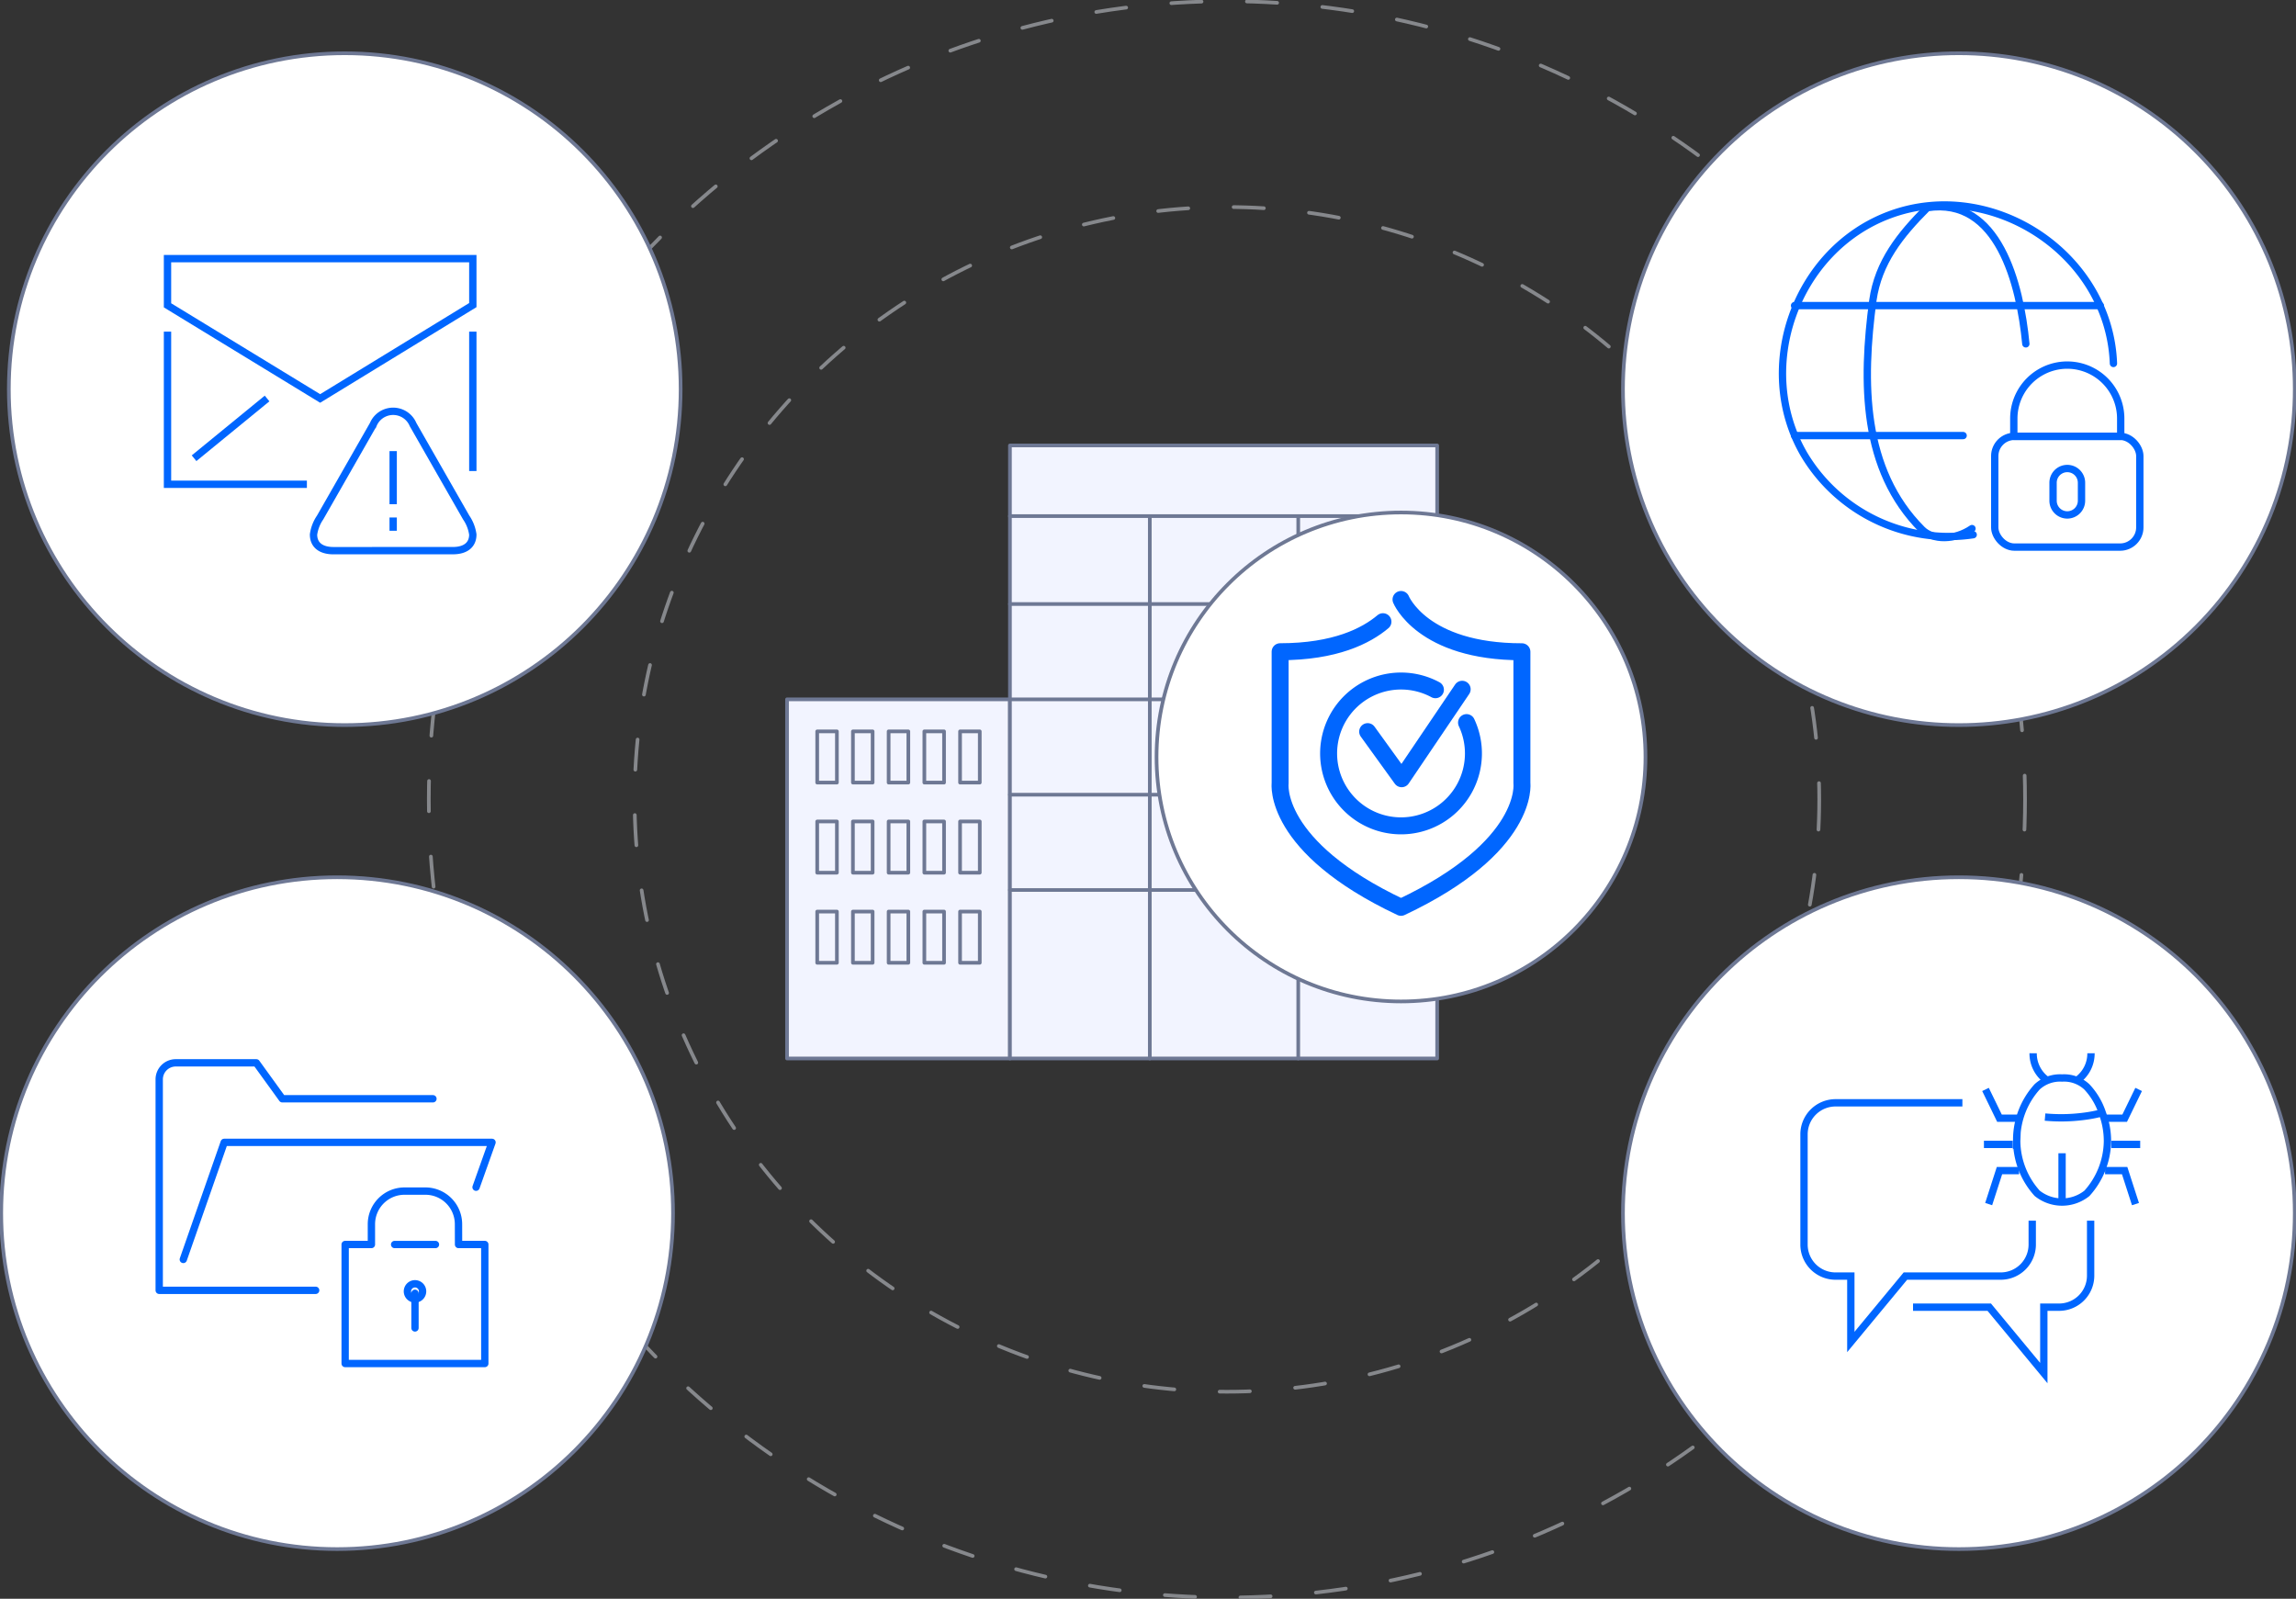 <?xml version="1.0" encoding="UTF-8"?> <svg xmlns="http://www.w3.org/2000/svg" xmlns:xlink="http://www.w3.org/1999/xlink" id="Grupo_9063" data-name="Grupo 9063" width="313.093" height="218.004" viewBox="0 0 313.093 218.004"><rect x="0" y="0" width="313.093" height="218.004" fill="#333333" stroke="none"/><defs><clipPath id="clip-path"><rect id="Rectángulo_8170" data-name="Rectángulo 8170" width="313.093" height="218.004" fill="none"></rect></clipPath></defs><g id="Grupo_9062" data-name="Grupo 9062" clip-path="url(#clip-path)"><circle id="Elipse_947" data-name="Elipse 947" cx="80.772" cy="80.772" r="80.772" transform="translate(86.537 28.231)" fill="none" stroke="#86888c" stroke-linecap="round" stroke-linejoin="round" stroke-width="0.5" stroke-dasharray="4.125 6.187"></circle><rect id="Rectángulo_8135" data-name="Rectángulo 8135" width="30.396" height="48.971" transform="translate(107.324 95.361)" fill="#f2f4ff"></rect><rect id="Rectángulo_8136" data-name="Rectángulo 8136" width="30.396" height="48.971" transform="translate(107.324 95.361)" fill="none" stroke="#6e7894" stroke-linecap="round" stroke-linejoin="round" stroke-width="0.5"></rect><rect id="Rectángulo_8137" data-name="Rectángulo 8137" width="58.259" height="83.589" transform="translate(137.72 60.743)" fill="#f2f4ff"></rect><rect id="Rectángulo_8138" data-name="Rectángulo 8138" width="58.259" height="83.589" transform="translate(137.72 60.743)" fill="none" stroke="#6e7894" stroke-linecap="round" stroke-linejoin="round" stroke-width="0.5"></rect><rect id="Rectángulo_8139" data-name="Rectángulo 8139" width="2.686" height="6.984" transform="translate(111.437 99.729)" fill="#f2f4ff"></rect><rect id="Rectángulo_8140" data-name="Rectángulo 8140" width="2.686" height="6.984" transform="translate(111.437 99.729)" fill="none" stroke="#6e7894" stroke-linecap="round" stroke-linejoin="round" stroke-width="0.5"></rect><rect id="Rectángulo_8141" data-name="Rectángulo 8141" width="2.686" height="6.984" transform="translate(116.308 99.729)" fill="#f2f4ff"></rect><rect id="Rectángulo_8142" data-name="Rectángulo 8142" width="2.686" height="6.984" transform="translate(116.308 99.729)" fill="none" stroke="#6e7894" stroke-linecap="round" stroke-linejoin="round" stroke-width="0.5"></rect><rect id="Rectángulo_8143" data-name="Rectángulo 8143" width="2.686" height="6.984" transform="translate(121.178 99.729)" fill="#f2f4ff"></rect><rect id="Rectángulo_8144" data-name="Rectángulo 8144" width="2.686" height="6.984" transform="translate(121.178 99.729)" fill="none" stroke="#6e7894" stroke-linecap="round" stroke-linejoin="round" stroke-width="0.5"></rect><rect id="Rectángulo_8145" data-name="Rectángulo 8145" width="2.686" height="6.984" transform="translate(126.049 99.729)" fill="#f2f4ff"></rect><rect id="Rectángulo_8146" data-name="Rectángulo 8146" width="2.686" height="6.984" transform="translate(126.049 99.729)" fill="none" stroke="#6e7894" stroke-linecap="round" stroke-linejoin="round" stroke-width="0.5"></rect><rect id="Rectángulo_8147" data-name="Rectángulo 8147" width="2.686" height="6.984" transform="translate(130.92 99.729)" fill="#f2f4ff"></rect><rect id="Rectángulo_8148" data-name="Rectángulo 8148" width="2.686" height="6.984" transform="translate(130.92 99.729)" fill="none" stroke="#6e7894" stroke-linecap="round" stroke-linejoin="round" stroke-width="0.5"></rect><rect id="Rectángulo_8149" data-name="Rectángulo 8149" width="2.686" height="6.984" transform="translate(111.437 112.014)" fill="#f2f4ff"></rect><rect id="Rectángulo_8150" data-name="Rectángulo 8150" width="2.686" height="6.984" transform="translate(111.437 112.014)" fill="none" stroke="#6e7894" stroke-linecap="round" stroke-linejoin="round" stroke-width="0.5"></rect><rect id="Rectángulo_8151" data-name="Rectángulo 8151" width="2.686" height="6.984" transform="translate(116.308 112.014)" fill="#f2f4ff"></rect><rect id="Rectángulo_8152" data-name="Rectángulo 8152" width="2.686" height="6.984" transform="translate(116.308 112.014)" fill="none" stroke="#6e7894" stroke-linecap="round" stroke-linejoin="round" stroke-width="0.5"></rect><rect id="Rectángulo_8153" data-name="Rectángulo 8153" width="2.686" height="6.984" transform="translate(121.178 112.014)" fill="#f2f4ff"></rect><rect id="Rectángulo_8154" data-name="Rectángulo 8154" width="2.686" height="6.984" transform="translate(121.178 112.014)" fill="none" stroke="#6e7894" stroke-linecap="round" stroke-linejoin="round" stroke-width="0.5"></rect><rect id="Rectángulo_8155" data-name="Rectángulo 8155" width="2.686" height="6.984" transform="translate(126.049 112.014)" fill="#f2f4ff"></rect><rect id="Rectángulo_8156" data-name="Rectángulo 8156" width="2.686" height="6.984" transform="translate(126.049 112.014)" fill="none" stroke="#6e7894" stroke-linecap="round" stroke-linejoin="round" stroke-width="0.5"></rect><rect id="Rectángulo_8157" data-name="Rectángulo 8157" width="2.686" height="6.984" transform="translate(130.92 112.014)" fill="#f2f4ff"></rect><rect id="Rectángulo_8158" data-name="Rectángulo 8158" width="2.686" height="6.984" transform="translate(130.92 112.014)" fill="none" stroke="#6e7894" stroke-linecap="round" stroke-linejoin="round" stroke-width="0.5"></rect><rect id="Rectángulo_8159" data-name="Rectángulo 8159" width="2.686" height="6.984" transform="translate(111.437 124.3)" fill="#f2f4ff"></rect><rect id="Rectángulo_8160" data-name="Rectángulo 8160" width="2.686" height="6.984" transform="translate(111.437 124.3)" fill="none" stroke="#6e7894" stroke-linecap="round" stroke-linejoin="round" stroke-width="0.5"></rect><rect id="Rectángulo_8161" data-name="Rectángulo 8161" width="2.686" height="6.984" transform="translate(116.308 124.3)" fill="#f2f4ff"></rect><rect id="Rectángulo_8162" data-name="Rectángulo 8162" width="2.686" height="6.984" transform="translate(116.308 124.3)" fill="none" stroke="#6e7894" stroke-linecap="round" stroke-linejoin="round" stroke-width="0.5"></rect><rect id="Rectángulo_8163" data-name="Rectángulo 8163" width="2.686" height="6.984" transform="translate(121.178 124.3)" fill="#f2f4ff"></rect><rect id="Rectángulo_8164" data-name="Rectángulo 8164" width="2.686" height="6.984" transform="translate(121.178 124.3)" fill="none" stroke="#6e7894" stroke-linecap="round" stroke-linejoin="round" stroke-width="0.5"></rect><rect id="Rectángulo_8165" data-name="Rectángulo 8165" width="2.686" height="6.984" transform="translate(126.049 124.3)" fill="#f2f4ff"></rect><rect id="Rectángulo_8166" data-name="Rectángulo 8166" width="2.686" height="6.984" transform="translate(126.049 124.3)" fill="none" stroke="#6e7894" stroke-linecap="round" stroke-linejoin="round" stroke-width="0.5"></rect><rect id="Rectángulo_8167" data-name="Rectángulo 8167" width="2.686" height="6.984" transform="translate(130.92 124.3)" fill="#f2f4ff"></rect><rect id="Rectángulo_8168" data-name="Rectángulo 8168" width="2.686" height="6.984" transform="translate(130.92 124.3)" fill="none" stroke="#6e7894" stroke-linecap="round" stroke-linejoin="round" stroke-width="0.5"></rect><path id="Trazado_26030" data-name="Trazado 26030" d="M234.335,179.137v0Z" transform="translate(-77.542 -34.805)" fill="#f2f4ff"></path><line id="Línea_3248" data-name="Línea 3248" y2="73.955" transform="translate(156.793 70.378)" fill="none" stroke="#6e7894" stroke-linecap="round" stroke-linejoin="round" stroke-width="0.5"></line><path id="Trazado_26031" data-name="Trazado 26031" d="M264.588,179.137v0Z" transform="translate(-87.553 -34.805)" fill="#f2f4ff"></path><line id="Línea_3249" data-name="Línea 3249" y2="73.955" transform="translate(177.035 70.378)" fill="none" stroke="#6e7894" stroke-linecap="round" stroke-linejoin="round" stroke-width="0.5"></line><path id="Trazado_26032" data-name="Trazado 26032" d="M205.829,123.094h0Z" transform="translate(-68.109 -40.732)" fill="#f2f4ff"></path><line id="Línea_3250" data-name="Línea 3250" x2="58.259" transform="translate(137.72 82.362)" fill="none" stroke="#6e7894" stroke-linecap="round" stroke-linejoin="round" stroke-width="0.5"></line><path id="Trazado_26033" data-name="Trazado 26033" d="M205.829,105.183h0Z" transform="translate(-68.109 -34.805)" fill="#f2f4ff"></path><line id="Línea_3251" data-name="Línea 3251" x2="58.259" transform="translate(137.72 70.378)" fill="none" stroke="#6e7894" stroke-linecap="round" stroke-linejoin="round" stroke-width="0.5"></line><path id="Trazado_26034" data-name="Trazado 26034" d="M205.829,142.521h0Z" transform="translate(-68.109 -47.16)" fill="#f2f4ff"></path><line id="Línea_3252" data-name="Línea 3252" x2="58.259" transform="translate(137.72 95.361)" fill="none" stroke="#6e7894" stroke-linecap="round" stroke-linejoin="round" stroke-width="0.5"></line><path id="Trazado_26035" data-name="Trazado 26035" d="M205.829,161.949h0Z" transform="translate(-68.109 -53.589)" fill="#f2f4ff"></path><line id="Línea_3253" data-name="Línea 3253" x2="58.259" transform="translate(137.72 108.36)" fill="none" stroke="#6e7894" stroke-linecap="round" stroke-linejoin="round" stroke-width="0.5"></line><path id="Trazado_26036" data-name="Trazado 26036" d="M205.829,181.377h0Z" transform="translate(-68.109 -60.018)" fill="#f2f4ff"></path><line id="Línea_3254" data-name="Línea 3254" x2="58.259" transform="translate(137.72 121.359)" fill="none" stroke="#6e7894" stroke-linecap="round" stroke-linejoin="round" stroke-width="0.5"></line><path id="Trazado_26037" data-name="Trazado 26037" d="M302.382,137.782a33.337,33.337,0,1,1-33.337-33.336,33.336,33.336,0,0,1,33.337,33.336" transform="translate(-77.996 -34.561)" fill="#fff"></path><circle id="Elipse_948" data-name="Elipse 948" cx="33.336" cy="33.336" r="33.336" transform="translate(157.712 69.884)" fill="none" stroke="#6e7894" stroke-linecap="round" stroke-linejoin="round" stroke-width="0.5"></circle><path id="Trazado_26038" data-name="Trazado 26038" d="M274.909,125.2c-2.3,1.94-6.536,4.094-14.02,4.094v17.948s-1.1,8.623,16.484,16.907c17.589-8.284,16.485-16.907,16.485-16.907V129.3c-13.616,0-16.485-7.129-16.485-7.129" transform="translate(-86.324 -40.426)" fill="none" stroke="#06f" stroke-linecap="round" stroke-linejoin="round" stroke-width="2.315"></path><path id="Trazado_26039" data-name="Trazado 26039" d="M278.734,146.245l4.638,6.423,8.249-12.2" transform="translate(-92.234 -46.481)" fill="none" stroke="#06f" stroke-linecap="round" stroke-linejoin="round" stroke-width="2.315"></path><path id="Trazado_26040" data-name="Trazado 26040" d="M289.586,144.46a9.874,9.874,0,1,1-4.245-4.486" transform="translate(-89.601 -45.925)" fill="none" stroke="#06f" stroke-linecap="round" stroke-linejoin="round" stroke-width="2.315"></path><circle id="Elipse_949" data-name="Elipse 949" cx="108.835" cy="108.835" r="108.835" transform="translate(58.474 0.167)" fill="none" stroke="#86888c" stroke-linecap="round" stroke-linejoin="round" stroke-width="0.5" stroke-dasharray="4.125 6.187"></circle><path id="Trazado_26041" data-name="Trazado 26041" d="M93.41,56.659A45.805,45.805,0,1,1,47.605,10.854,45.805,45.805,0,0,1,93.41,56.659" transform="translate(-0.596 -3.592)" fill="#fff"></path><circle id="Elipse_950" data-name="Elipse 950" cx="45.805" cy="45.805" r="45.805" transform="translate(1.204 7.263)" fill="none" stroke="#6e7894" stroke-linecap="round" stroke-linejoin="round" stroke-width="0.5"></circle><path id="Trazado_26042" data-name="Trazado 26042" d="M422.376,56.659a45.805,45.805,0,1,1-45.805-45.805,45.805,45.805,0,0,1,45.805,45.805" transform="translate(-109.451 -3.592)" fill="#fff"></path><circle id="Elipse_951" data-name="Elipse 951" cx="45.805" cy="45.805" r="45.805" transform="translate(202.342 53.068) rotate(-45)" fill="none" stroke="#6e7894" stroke-linecap="round" stroke-linejoin="round" stroke-width="0.5"></circle><path id="Trazado_26043" data-name="Trazado 26043" d="M422.376,224.585a45.805,45.805,0,1,1-45.805-45.805,45.805,45.805,0,0,1,45.805,45.805" transform="translate(-109.451 -59.159)" fill="#fff"></path><circle id="Elipse_952" data-name="Elipse 952" cx="45.805" cy="45.805" r="45.805" transform="translate(221.315 119.622)" fill="none" stroke="#6e7894" stroke-linecap="round" stroke-linejoin="round" stroke-width="0.5"></circle><path id="Trazado_26044" data-name="Trazado 26044" d="M91.86,224.585A45.805,45.805,0,1,1,46.055,178.78,45.805,45.805,0,0,1,91.86,224.585" transform="translate(-0.083 -59.159)" fill="#fff"></path><circle id="Elipse_953" data-name="Elipse 953" cx="45.805" cy="45.805" r="45.805" transform="translate(0.167 119.622)" fill="none" stroke="#6e7894" stroke-linecap="round" stroke-linejoin="round" stroke-width="0.5"></circle><line id="Línea_3255" data-name="Línea 3255" x1="9.956" y2="8.146" transform="translate(26.463 54.338)" fill="none" stroke="#06f" stroke-miterlimit="10" stroke-width="1"></line><path id="Trazado_26045" data-name="Trazado 26045" d="M34.139,59.075l20.816,12.7L75.773,59.043V52.707H34.139Z" transform="translate(-11.297 -17.441)" fill="none" stroke="#06f" stroke-miterlimit="10" stroke-width="1"></path><line id="Línea_3256" data-name="Línea 3256" y1="19.006" transform="translate(64.476 45.222)" fill="none" stroke="#06f" stroke-miterlimit="10" stroke-width="1"></line><path id="Trazado_26046" data-name="Trazado 26046" d="M34.139,67.586V88.4H53.146" transform="translate(-11.297 -22.364)" fill="none" stroke="#06f" stroke-miterlimit="10" stroke-width="1"></path><path id="Trazado_26047" data-name="Trazado 26047" d="M66.613,102.824c-1.7,0-2.715-.777-2.715-2.2A5.413,5.413,0,0,1,64.8,98.3l7.24-12.671a2.942,2.942,0,0,1,5.43,0L84.714,98.3a5.413,5.413,0,0,1,.905,2.321c0,1.427-1.018,2.2-2.715,2.2Z" transform="translate(-21.144 -27.736)" fill="none" stroke="#06f" stroke-miterlimit="10" stroke-width="1"></path><line id="Línea_3257" data-name="Línea 3257" y2="7.24" transform="translate(53.615 61.513)" fill="none" stroke="#06f" stroke-miterlimit="10" stroke-width="1"></line><line id="Línea_3258" data-name="Línea 3258" y2="1.81" transform="translate(53.615 70.564)" fill="none" stroke="#06f" stroke-miterlimit="10" stroke-width="1"></line><line id="Línea_3259" data-name="Línea 3259" x1="41.697" transform="translate(244.713 41.67)" fill="none" stroke="#06f" stroke-linecap="round" stroke-linejoin="round" stroke-width="1"></line><line id="Línea_3260" data-name="Línea 3260" x1="22.988" transform="translate(244.713 59.395)" fill="none" stroke="#06f" stroke-linecap="round" stroke-linejoin="round" stroke-width="1"></line><path id="Trazado_26048" data-name="Trazado 26048" d="M402.181,60.829c-.779-8.158-3.754-20.06-13.424-18.572-3.72,3.72-6.694,7.438-7.438,12.645-1.488,11.158-1.488,23.06,6.694,31.242,1.488,1.487,4.464,1.487,6.825-.125" transform="translate(-125.929 -13.941)" fill="none" stroke="#06f" stroke-linecap="round" stroke-linejoin="round" stroke-width="1"></path><path id="Trazado_26049" data-name="Trazado 26049" d="M408.406,63.385c-.557-14.912-16.511-25.422-30.454-20.292-12.88,4.74-18.643,20.892-11.715,32.73a22.954,22.954,0,0,0,23.042,10.913" transform="translate(-120.208 -13.824)" fill="none" stroke="#06f" stroke-linecap="round" stroke-linejoin="round" stroke-width="1"></path><rect id="Rectángulo_8169" data-name="Rectángulo 8169" width="19.784" height="15.099" rx="2.685" transform="translate(272.012 59.502)" fill="none" stroke="#06f" stroke-linecap="round" stroke-linejoin="round" stroke-width="1"></rect><path id="Trazado_26050" data-name="Trazado 26050" d="M425,84.123v-2.43a7.289,7.289,0,0,0-14.578,0v2.43Z" transform="translate(-135.81 -24.62)" fill="none" stroke="#06f" stroke-linecap="round" stroke-linejoin="round" stroke-width="1"></path><path id="Trazado_26051" data-name="Trazado 26051" d="M420.36,101.811a1.939,1.939,0,0,1-1.939-1.939V97.42a1.939,1.939,0,0,1,3.878,0v2.452A1.939,1.939,0,0,1,420.36,101.811Z" transform="translate(-138.456 -31.595)" fill="none" stroke="#06f" stroke-linecap="round" stroke-linejoin="round" stroke-width="1"></path><line id="Línea_3261" data-name="Línea 3261" y2="4.729" transform="translate(56.589 176.349)" fill="none" stroke="#06f" stroke-linecap="round" stroke-linejoin="round" stroke-width="1"></line><path id="Trazado_26052" data-name="Trazado 26052" d="M85.1,262.663a1.033,1.033,0,1,1-1.033-1.033A1.033,1.033,0,0,1,85.1,262.663Z" transform="translate(-27.475 -86.574)" fill="none" stroke="#06f" stroke-linecap="round" stroke-linejoin="round" stroke-width="1"></path><path id="Trazado_26053" data-name="Trazado 26053" d="M85.807,250.02h3.579v16.228H70.344V250.02h3.58v-2.783a4.516,4.516,0,0,1,4.5-4.5H81.3a4.516,4.516,0,0,1,4.5,4.5Z" transform="translate(-23.277 -80.321)" fill="none" stroke="#06f" stroke-linecap="round" stroke-linejoin="round" stroke-width="1"></path><line id="Línea_3262" data-name="Línea 3262" x2="5.57" transform="translate(53.812 169.7)" fill="none" stroke="#06f" stroke-linecap="round" stroke-linejoin="round" stroke-width="1"></line><path id="Trazado_26054" data-name="Trazado 26054" d="M69.773,221.5H49.234l-3.544-4.9H34.7a2.257,2.257,0,0,0-2.252,2.251v28.769H53.78" transform="translate(-10.737 -71.673)" fill="none" stroke="#06f" stroke-linecap="round" stroke-linejoin="round" stroke-width="1"></path><path id="Trazado_26055" data-name="Trazado 26055" d="M37.357,248.774l5.578-15.965h36.52l-2.177,6.116" transform="translate(-12.361 -77.037)" fill="none" stroke="#06f" stroke-linecap="round" stroke-linejoin="round" stroke-width="1"></path><path id="Trazado_26056" data-name="Trazado 26056" d="M424.386,226.861a19.491,19.491,0,0,1-2.171.412,23.974,23.974,0,0,1-3.21.219c-.8,0-1.551-.042-2.221-.1" transform="translate(-137.914 -75.069)" fill="none" stroke="#06f" stroke-miterlimit="10" stroke-width="1"></path><path id="Trazado_26057" data-name="Trazado 26057" d="M422.685,224.462a9.542,9.542,0,0,0-2.12-3.568,4.558,4.558,0,0,0-3.368-1.2,4.617,4.617,0,0,0-3.395,1.2,10.8,10.8,0,0,0-2.794,7.072l.018-.023c-.005.132-.018.262-.018.4a10.8,10.8,0,0,0,2.794,7.073,5.424,5.424,0,0,0,6.789,0,10.817,10.817,0,0,0,2.794-7.075A10.933,10.933,0,0,0,422.685,224.462Z" transform="translate(-136.003 -72.699)" fill="none" stroke="#06f" stroke-miterlimit="10" stroke-width="1"></path><line id="Línea_3263" data-name="Línea 3263" x1="0.001" y2="6.453" transform="translate(281.192 157.257)" fill="none" stroke="#06f" stroke-miterlimit="10" stroke-width="1"></line><line id="Línea_3264" data-name="Línea 3264" x1="3.929" transform="translate(270.538 156.049)" fill="none" stroke="#06f" stroke-miterlimit="10" stroke-width="1"></line><path id="Trazado_26058" data-name="Trazado 26058" d="M409.441,238.565h-2.67l-1.475,4.566" transform="translate(-134.113 -78.942)" fill="none" stroke="#06f" stroke-miterlimit="10" stroke-width="1"></path><path id="Trazado_26059" data-name="Trazado 26059" d="M409.013,225.943h-2.455l-1.906-3.921" transform="translate(-133.9 -73.467)" fill="none" stroke="#06f" stroke-miterlimit="10" stroke-width="1"></path><line id="Línea_3265" data-name="Línea 3265" x2="3.929" transform="translate(287.918 156.049)" fill="none" stroke="#06f" stroke-miterlimit="10" stroke-width="1"></line><path id="Trazado_26060" data-name="Trazado 26060" d="M429.02,238.565h2.67l1.475,4.566" transform="translate(-141.963 -78.942)" fill="none" stroke="#06f" stroke-miterlimit="10" stroke-width="1"></path><path id="Trazado_26061" data-name="Trazado 26061" d="M429.341,225.943H431.8l1.906-3.921" transform="translate(-142.07 -73.467)" fill="none" stroke="#06f" stroke-miterlimit="10" stroke-width="1"></path><path id="Trazado_26062" data-name="Trazado 26062" d="M414.361,214.649a4.472,4.472,0,0,0,1.739,3.578" transform="translate(-137.113 -71.028)" fill="none" stroke="#06f" stroke-miterlimit="10" stroke-width="1"></path><path id="Trazado_26063" data-name="Trazado 26063" d="M425.29,214.649a4.47,4.47,0,0,1-1.738,3.578" transform="translate(-140.154 -71.028)" fill="none" stroke="#06f" stroke-miterlimit="10" stroke-width="1"></path><path id="Trazado_26064" data-name="Trazado 26064" d="M398.786,240.816v3.269a4.3,4.3,0,0,1-4.291,4.29H381.49l-7.441,8.986v-8.986h-2.094a4.3,4.3,0,0,1-4.291-4.29V229.04a4.3,4.3,0,0,1,4.291-4.292h17.307" transform="translate(-121.661 -74.369)" fill="none" stroke="#06f" stroke-miterlimit="10" stroke-width="1"></path><path id="Trazado_26065" data-name="Trazado 26065" d="M414.1,248.762v7.509a4.3,4.3,0,0,1-4.29,4.291h-2.094v8.985l-7.44-8.985H389.881" transform="translate(-129.012 -82.316)" fill="none" stroke="#06f" stroke-miterlimit="10" stroke-width="1"></path></g></svg> 